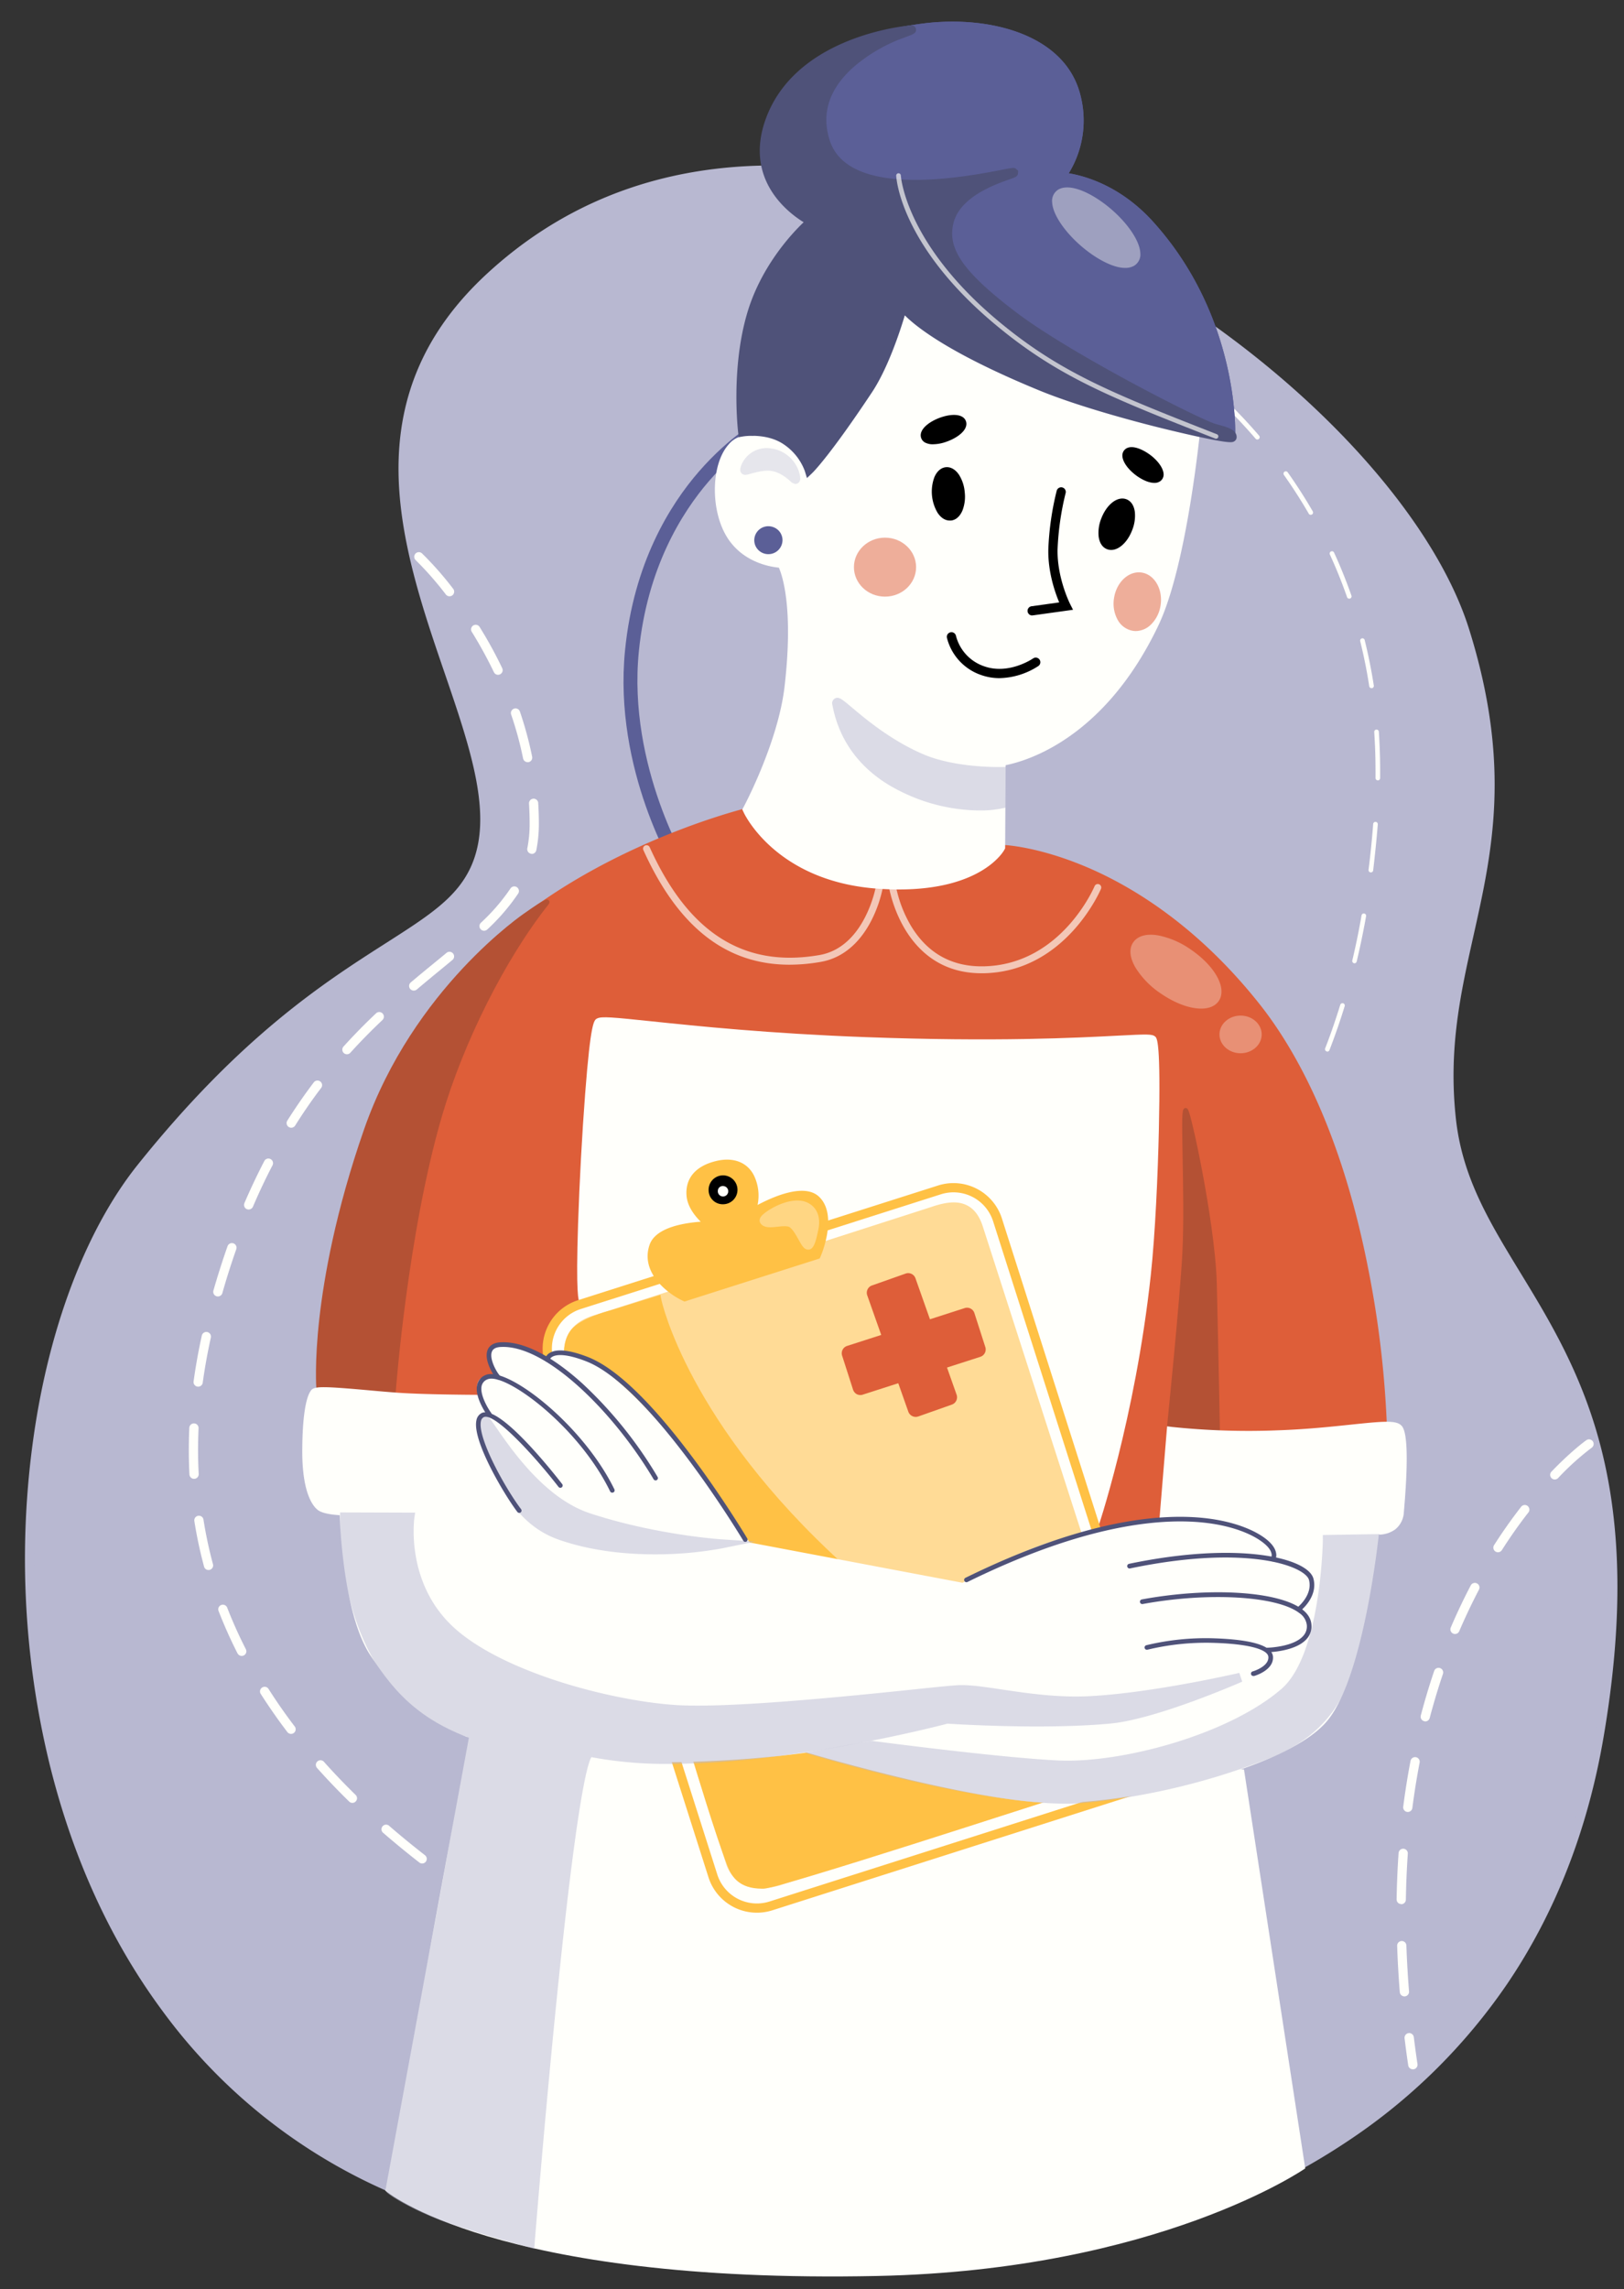 <svg xmlns="http://www.w3.org/2000/svg" viewBox="0 0 702.98 990.76"><rect x="0" y="0" width="702.98" height="990.76" fill="#333333" stroke="none"/><defs><clipPath id="clip-path-16"><path class="cls-OHH-1" d="M188.24 591.76h144v104h-144z"/></clipPath><clipPath id="clip-path-37"><path class="cls-OHH-1" d="M509.24 420.76h55v54h-55z"/></clipPath><clipPath id="clip-path-2"><path class="cls-OHH-1" d="M-704.76-58.24h2000v2000h-2000z"/></clipPath><clipPath id="clip-path-4"><path class="cls-OHH-1" d="M309.24 497.76h65v62h-65z"/></clipPath><clipPath id="clip-path-7"><path class="cls-OHH-1" d="M341.24 279.76h114v93h-114z"/></clipPath><clipPath id="clip-path-10"><path class="cls-OHH-1" d="M126.24 635.76h431v355h-431z"/></clipPath><clipPath id="clip-path-13"><path class="cls-OHH-1" d="M336.24 645.76h279v157h-279z"/></clipPath><clipPath id="clip-path"><path class="cls-OHH-1" d="M-35.76-28.24h777v1036h-777z"/></clipPath><clipPath id="clip-path-19"><path class="cls-OHH-1" d="M378.24 65.76h159v134h-159z"/></clipPath><clipPath id="clip-path-22"><path class="cls-OHH-1" d="M351.24 213.76h64v63h-64z"/></clipPath><clipPath id="clip-path-25"><path class="cls-OHH-1" d="M463.24 228.76h59v63h-59z"/></clipPath><clipPath id="clip-path-28"><path class="cls-OHH-1" d="M301.24 173.76h64v54h-64z"/></clipPath><clipPath id="clip-path-31"><path class="cls-OHH-1" d="M436.24 60.76h76v75h-76z"/></clipPath><clipPath id="clip-path-34"><path class="cls-OHH-1" d="M468.24 383.76h81v73h-81z"/></clipPath><style>.cls-OHH-1{fill:none}.cls-OHH-15,.cls-OHH-30{isolation:isolate}.cls-OHH-4{clip-path:url(#clip-path-2)}.cls-OHH-5{fill:#b8b8d1}.cls-OHH-10,.cls-OHH-6{fill:#fffffb}.cls-OHH-20,.cls-OHH-7{fill:#5b5f97}.cls-OHH-8{fill:#de5e39}.cls-OHH-9{fill:#b45134}.cls-OHH-10{opacity:.65}.cls-OHH-11{fill:#ffc145}.cls-OHH-12{fill:#ffdb96}.cls-OHH-15{opacity:.5}.cls-OHH-20{opacity:0}.cls-OHH-21{fill:#4f5279}.cls-OHH-30{opacity:.31}</style></defs><g style="isolation:isolate"><g style="clip-path:url(#clip-path)"><g class="cls-OHH-4"><path class="cls-OHH-5" d="M166.83 945.75c92.28 41.39 171 36.33 264.23 30.06 84-5.64 232.16-55 261.09-224.23s-56-192.6-64-267.63S664.8 371.07 634 272.74c-35.76-114.07-282.63-280.88-421.58-153-94 86.47 20 197.06-6.65 256.1-15.16 33.65-68.18 34.09-144.68 129.72S-15 864.2 166.83 945.75zm152-774.7z"/><path class="cls-OHH-5" d="M21.13 762.11c9.92 41 26.43 77.4 49.06 108A240.1 240.1 0 0 0 166 947.58C226.75 974.82 281.76 982 338.26 982c30.19 0 60.8-2.06 92.94-4.22 25.31-1.7 90.8-10.09 152.16-51.11a252.08 252.08 0 0 0 69.26-68.37c20.7-30.63 34.67-66.43 41.5-106.41 8.45-49.41 8-90.82-1.43-126.61-8.22-31.28-22.2-54.19-34.53-74.41-13.58-22.25-25.3-41.46-28-67.16-3.2-30.16 2.1-53.86 7.71-78.94 8.11-36.27 16.49-73.76-2-132.65-11-34.94-41.82-75.55-84.69-111.42C506.09 123 453.1 94.69 402 81c-53.19-14.23-129.48-19.31-191 37.27-26.38 24.28-39 52.57-38.48 86.48.42 29.46 10.7 59.5 19.77 86 11.48 33.54 21.4 62.51 11.59 84.28-6.09 13.5-18.37 21.35-37 33.24-26.45 16.91-62.67 40.07-107.45 96.05C38.18 531 22.48 571 15.27 616.93a375.58 375.58 0 0 0 5.86 145.18zm-1.91-144.57c7.1-45.29 22.52-84.62 43.4-110.72 44.37-55.47 80.27-78.42 106.49-95.18 18.51-11.83 31.88-20.39 38.45-35 10.47-23.21-.18-54.3-11.44-87.21-18.55-54.19-39.57-115.6 17.63-168.24 24.63-22.68 63.72-45.66 120.88-45.66 19.87 0 41.92 2.78 66.31 9.3 50.58 13.54 103 41.57 147.68 78.94 42.3 35.39 72.71 75.32 83.44 109.54 18.14 57.87 9.88 94.84 1.88 130.58-5.43 24.3-11.05 49.43-7.78 80.24 2.82 26.6 15.33 47.11 28.58 68.82 25.39 41.61 54.16 88.77 35.44 198.27-6.74 39.41-20.49 74.68-40.88 104.84a247.73 247.73 0 0 1-68.16 67.28c-60.56 40.49-125.22 48.77-150.21 50.45-91.76 6.16-171 11.49-263.28-29.89a236 236 0 0 1-94.24-76.15C51.1 837.57 34.82 801.7 25 761.17a371.73 371.73 0 0 1-5.78-143.63z"/><path class="cls-OHH-6" d="M609.58 893.87a438.4 438.4 0 0 1-1.58-11.72 2 2 0 1 1 4-.49c.47 3.84 1 7.75 1.58 11.62a2 2 0 0 1-1.68 2.27 1.51 1.51 0 0 1-.3 0 2 2 0 0 1-2.02-1.68zm-3.65-31.7c-.54-6.73-.93-13.48-1.15-20.06a2 2 0 1 1 4-.14c.23 6.52.61 13.21 1.15 19.88a2 2 0 0 1-1.83 2.15h-.16a2 2 0 0 1-2.01-1.83zm.62-38.12a2 2 0 0 1-2-2c.11-6.75.4-13.51.85-20.08a2 2 0 1 1 4 .28c-.45 6.5-.73 13.18-.84 19.86a2 2 0 0 1-2 2zm2.59-39.88a2 2 0 0 1-1.73-2.23c.86-6.7 1.92-13.38 3.17-19.86a2 2 0 0 1 2.34-1.59 2 2 0 0 1 1.59 2.34c-1.23 6.4-2.29 13-3.14 19.61a2 2 0 0 1-2 1.75zm7.31-39.28a2 2 0 0 1-1.43-2.44c1.72-6.53 3.66-13 5.79-19.28a2 2 0 1 1 3.79 1.29c-2.1 6.17-4 12.57-5.71 19A2 2 0 0 1 617 745a1.79 1.79 0 0 1-.55-.11zm12.6-37.89a2 2 0 0 1-1.06-2.63c2.66-6.21 5.56-12.34 8.64-18.21a2 2 0 1 1 3.54 1.86c-3 5.77-5.89 11.8-8.5 17.92a2 2 0 0 1-2.62 1.06zm18.3-35.52a2 2 0 0 1-.61-2.77c3.66-5.73 7.58-11.28 11.63-16.49a2 2 0 1 1 3.15 2.45c-4 5.11-7.81 10.56-11.41 16.2a2 2 0 0 1-2.76.61zm24.28-31.74a2 2 0 0 1-.06-2.83c8.85-9.19 14.91-13.49 15.17-13.66a2 2 0 0 1 2.3 3.27 114.93 114.93 0 0 0-14.59 13.16 2 2 0 0 1-2.82.06zM213.58 828.78c-5.45-3.54-10.81-7.17-15.93-10.78a2 2 0 1 1 2.31-3.26c5.07 3.58 10.39 7.17 15.8 10.68a2 2 0 0 1-1.09 3.68 2.06 2.06 0 0 1-1.09-.32zm-32.08-22.73c-5.37-4.19-10.6-8.47-15.54-12.75a2 2 0 1 1 2.62-3c4.88 4.23 10.06 8.47 15.38 12.61a2 2 0 0 1 .35 2.81 2 2 0 0 1-1.58.77 2 2 0 0 1-1.23-.44zm-30.35-26.36a294.71 294.71 0 0 1-13.92-14.55 2 2 0 0 1 3-2.66c4.29 4.82 8.91 9.64 13.73 14.35a2 2 0 0 1 0 2.82 2 2 0 0 1-1.43.61 2 2 0 0 1-1.38-.57zm-26.75-30.07c-4.13-5.42-8-11-11.54-16.53a2 2 0 0 1 3.38-2.15 228.85 228.85 0 0 0 11.34 16.25 2 2 0 0 1-.38 2.8 2 2 0 0 1-1.21.41 2 2 0 0 1-1.59-.78zm-21.55-34a200.63 200.63 0 0 1-8.24-18.42 2 2 0 0 1 1.15-2.59 2 2 0 0 1 2.58 1.14 195.34 195.34 0 0 0 8.08 18 2 2 0 0 1-.88 2.69 2 2 0 0 1-.9.22 2 2 0 0 1-1.79-1.09zM88.33 678a189.82 189.82 0 0 1-4.21-19.77 2 2 0 0 1 3.95-.62 184.36 184.36 0 0 0 4.12 19.35 2 2 0 0 1-1.41 2.45 1.86 1.86 0 0 1-.52.07 2 2 0 0 1-1.93-1.48zM82 638.11c-.18-3.49-.27-7.05-.27-10.57 0-3.18.07-6.41.22-9.61a2 2 0 0 1 4 .19c-.14 3.14-.21 6.3-.21 9.42 0 3.45.09 6.94.27 10.37a2 2 0 0 1-1.9 2.1H84a2 2 0 0 1-2-1.9zm3.51-38a2 2 0 0 1-1.71-2.25c.89-6.51 2.09-13.19 3.56-19.84a2 2 0 0 1 3.91.86c-1.45 6.55-2.63 13.12-3.51 19.52a2 2 0 0 1-2 1.73 1.23 1.23 0 0 1-.23-.04zM93.75 561a2 2 0 0 1-1.37-2.47c1.88-6.55 3.93-13 6.1-19.14a2 2 0 1 1 3.77 1.33c-2.14 6.07-4.16 12.43-6 18.91a2 2 0 0 1-1.92 1.45 1.75 1.75 0 0 1-.58-.08zm13.06-37.71a2 2 0 0 1-1-2.63c2.68-6.25 5.58-12.36 8.6-18.18a2 2 0 0 1 3.55 1.85c-3 5.73-5.83 11.75-8.47 17.91a2 2 0 0 1-1.84 1.21 2 2 0 0 1-.84-.18zM125 487.75a2 2 0 0 1-.63-2.76c3.59-5.68 7.44-11.26 11.46-16.56a2 2 0 0 1 3.19 2.42c-4 5.21-7.74 10.69-11.26 16.28a2 2 0 0 1-2.76.62zm23.84-32a2 2 0 0 1-.14-2.83c4.41-4.87 9-9.57 14.09-14.38a2 2 0 1 1 2.75 2.91c-5 4.73-9.54 9.36-13.88 14.16a2 2 0 0 1-2.82.14zM177.57 428a2 2 0 0 1 .23-2.82c3.76-3.18 7.42-6.19 11-9.1 1.51-1.24 3-2.46 4.45-3.67a2 2 0 1 1 2.55 3.08l-4.46 3.68c-3.53 2.9-7.18 5.9-10.91 9.07a2.05 2.05 0 0 1-1.29.47 2 2 0 0 1-1.57-.71zm30.53-25.81a2 2 0 0 1 .06-2.83 85.46 85.46 0 0 0 12.73-14.73 2 2 0 1 1 3.33 2.2 89.48 89.48 0 0 1-13.29 15.43 2 2 0 0 1-2.83-.07zm21.72-32.72a2 2 0 0 1-1.56-2.36 53.76 53.76 0 0 0 1-10.63c0-2.88-.09-5.81-.27-8.7a2 2 0 0 1 1.87-2.12 2 2 0 0 1 2.12 1.87c.18 3 .28 6 .28 9a57.91 57.91 0 0 1-1.11 11.42 2 2 0 0 1-2 1.61 2.85 2.85 0 0 1-.33-.1zm-3.39-41.23a152.32 152.32 0 0 0-5.17-19 2 2 0 0 1 1.25-2.54 2 2 0 0 1 2.54 1.25 158.11 158.11 0 0 1 5.3 19.54 2 2 0 0 1-1.56 2.36 2.85 2.85 0 0 1-.4 0 2 2 0 0 1-1.96-1.62zm-12.64-37.34a185 185 0 0 0-9.51-17.35 2 2 0 1 1 3.39-2.11 182.84 182.84 0 0 1 9.72 17.73 2 2 0 0 1-.94 2.67 2 2 0 0 1-.86.2 2 2 0 0 1-1.8-1.14zM193 257.29a143.53 143.53 0 0 0-13-14.82 2 2 0 1 1 2.74-2.91 143.14 143.14 0 0 1 13.44 15.28 2 2 0 0 1-.35 2.8 2 2 0 0 1-1.23.42 2 2 0 0 1-1.6-.77zM531.15 521.61a1 1 0 0 1 .05-1.41 133.71 133.71 0 0 0 13.42-14.61 1 1 0 1 1 1.56 1.25 133.78 133.78 0 0 1-13.62 14.82 1 1 0 0 1-1.41 0zm25.2-30.91a1 1 0 0 1-.33-1.38c3.39-5.46 6.62-11.32 9.61-17.41a1 1 0 0 1 1.8.88c-3 6.15-6.29 12.07-9.71 17.59a1 1 0 0 1-.85.47 1 1 0 0 1-.52-.15zm17.84-35.7a1 1 0 0 1-.57-1.29c2.35-6 4.54-12.36 6.53-18.82a1 1 0 1 1 1.91.59c-2 6.51-4.21 12.88-6.58 19a1 1 0 0 1-.93.64.92.92 0 0 1-.36-.12zm11.92-38.13a1 1 0 0 1-.74-1.2c1.5-6.3 2.86-12.87 4-19.51a1 1 0 0 1 1.16-.81 1 1 0 0 1 .81 1.16c-1.19 6.68-2.56 13.28-4.07 19.62a1 1 0 0 1-1 .77.91.91 0 0 1-.16-.05zm7.16-39.31a1 1 0 0 1-.87-1.11c.82-6.45 1.5-13.12 2-19.84a1 1 0 1 1 2 .16c-.54 6.75-1.23 13.45-2 19.93a1 1 0 0 1-1 .87zm3.15-39.84a1 1 0 0 1-1-1v-3.26c0-5.58-.18-11.18-.56-16.64a1 1 0 0 1 .93-1.07 1 1 0 0 1 1.07.93c.37 5.51.56 11.16.56 16.78v3.28a1 1 0 0 1-1 1zM592.7 297c-1-6.58-2.33-13.14-3.91-19.5a1 1 0 0 1 .73-1.22 1 1 0 0 1 1.21.73c1.59 6.43 2.92 13.05 3.95 19.68a1 1 0 0 1-.83 1.14h-.16a1 1 0 0 1-.99-.83zm-9.6-38.57a210.29 210.29 0 0 0-7.44-18.45 1 1 0 0 1 .49-1.32 1 1 0 0 1 1.33.49c2.78 6.05 5.31 12.32 7.51 18.62a1 1 0 0 1-.61 1.28 1 1 0 0 1-.33.05 1 1 0 0 1-.95-.65zm-16.58-36.12a217.26 217.26 0 0 0-10.75-16.75 1 1 0 0 1 .23-1.39 1 1 0 0 1 1.4.23c3.87 5.46 7.52 11.15 10.85 16.91a1 1 0 0 1-.86 1.5 1 1 0 0 1-.87-.48zm-23-32.44c-4.32-5-8.9-9.92-13.64-14.53a1 1 0 1 1 1.4-1.43c4.77 4.64 9.4 9.57 13.75 14.65a1 1 0 0 1-.1 1.41 1 1 0 0 1-.65.24 1 1 0 0 1-.76-.32zM515 162.16a141.18 141.18 0 0 0-16.24-11.5 1 1 0 0 1-.37-1.36 1 1 0 0 1 1.36-.38 142.63 142.63 0 0 1 16.5 11.68 1 1 0 1 1-1.25 1.56z"/><path class="cls-OHH-7" d="m293.23 378.71 5.09-3.17c-.27-.43-26.73-43.67-21.79-93.52 3.58-36.08 18.46-60 30.31-73.75 12.88-14.92 25.08-21.38 25.2-21.45l-2.76-5.32c-.53.27-13.17 6.93-26.78 22.62-12.51 14.41-28.2 39.52-31.94 77.31-5.15 51.93 21.53 95.45 22.67 97.28z"/><path class="cls-OHH-8" d="M598.25 615.05s-2.44-113.66-54.49-179.32c-52.25-65.92-109.33-68.08-109.33-68.08s-27.72 19.74-54.19 15.54-55.93-31.76-55.93-31.76-79 18.64-124.27 72.18c-62.24 73.57-60.87 173.15-60.87 173.15s33.57 9.89 47.44 8.21 76-4.2 76-4.2-2-106-.7-123.18S390 470.91 390 470.91l93.18 4.82s12.59 86.39 7.13 102.78-21.85 84.42-21.85 84.42l30.67-.84 7.56-41.16z"/><path class="cls-OHH-8" d="M466.51 662.47c.67-2.79 16.46-68.32 21.89-84.6 4.84-14.53-5.3-88.3-7-100.23l-91.59-4.74c-30.7-2.55-113-6.94-124.91 3.25-.94.81-1 1.39-1 1.58-1.24 16.94.69 121.94.71 123v2l-2 .08c-.62 0-62.24 2.53-75.86 4.18-14.1 1.72-46.86-7.86-48.25-8.27l-1.41-.42v-1.47c0-.25-.26-25.52 7.14-59.44 12.38-56.76 36.31-93.88 54.2-115 45.2-53.43 124.54-72.65 125.34-72.84l1-.25.78.74c.29.27 29.35 27.19 54.89 31.24 25.33 4 52.44-15 52.71-15.19l.56-.4h.68c.59 0 14.87.65 35.77 9.47 19.19 8.11 47.79 25 75.05 59.37 15 18.9 35.32 54.21 47.16 115.14a434.79 434.79 0 0 1 7.88 65.33v1.91l-91.93 5.91-7.57 41.22-34.89 1zM505 619l91.19-5.85c-.64-15.16-6.63-116.47-54-176.21-26.66-33.63-54.56-50.14-73.27-58.07-17.84-7.57-30.95-9-33.93-9.21-4.31 2.93-29.94 19.46-55.07 15.47-24.62-3.91-51.15-27-56.18-31.53-9.35 2.41-80.61 22.12-122.19 71.28-31.85 37.65-46.58 82.33-53.32 113.18a299.08 299.08 0 0 0-7.07 57.16c6.53 1.84 33.48 9.15 45.2 7.73 12.56-1.52 63.39-3.68 74.23-4.13-.27-15-1.84-105.38-.67-121.41a6.29 6.29 0 0 1 2.39-4.33c15.63-13.36 123.26-4.58 127.78-4.2l94.81 4.91.24 1.62c.51 3.55 12.59 87.06 7 103.7-4.72 14.35-18.14 69.25-21.14 81.75l26.43-.72z"/><path class="cls-OHH-9" d="M170.36 601.68s4.92-67.33 19.95-118.81c10.54-36.14 29.67-71 46.28-91.9 2.19-2.76-8.73 5-8.73 5s-47.8 31.76-69.23 93C134.53 557.86 138 600.74 138 600.74z"/><path class="cls-OHH-9" d="m137 601.71-.07-.89c0-.11-.84-11 1.31-30.24 2-17.69 6.94-46.27 19.42-82 21.3-60.89 69.15-93.22 69.6-93.52 9.23-6.52 9.66-6.08 10.3-5.39.46.48.39 1.11-.21 1.87-18.59 23.46-36.69 59.46-46.08 91.61-14.82 50.78-19.86 117.93-19.91 118.6l-.07 1zm91.39-205c-.47.31-47.76 32.27-68.84 92.53-21.86 62.5-21 104-20.68 110.48l30.55.88c.67-8.41 6-70.38 19.91-118.06 9.07-31.09 26.21-65.67 44.15-89.28-1.48 1.05-3.38 2.31-5.07 3.5zM506.16 617.54s5.61-55 6.65-75.19c1.24-24.16-1-62 .44-61.78 1.17.14 11.84 49.24 12.47 75.24.77 31.87 1.35 64 1.35 64z"/><path class="cls-OHH-9" d="m505.07 618.43.1-1c.05-.55 5.61-55.19 6.64-75.14.64-12.48.35-28.46.11-41.29-.33-17.83-.26-20.4.58-21.16l.42-.33.45.06c.79.09 1.15.14 3.2 8.92 1.3 5.53 2.75 12.57 4.1 19.81 2.1 11.3 5.69 32.5 6.05 47.48.76 31.5 1.34 63.68 1.35 64v1.13zM513.92 501c.24 12.87.53 28.88-.11 41.43-1 18.51-5.79 66.73-6.55 74.25l18.79 2c-.11-6-.65-34.69-1.33-62.85-.51-21.13-7.83-58.17-11-70.56-.02 3.79.09 9.64.2 15.73z"/><path class="cls-OHH-10" d="M424.85 421.21h1c35.59-.71 50.59-36.18 50.74-36.54a1.5 1.5 0 0 0-2.78-1.14c-.14.34-14.42 34-48 34.68-13.68.26-24.24-5.58-31.4-17.38a54.47 54.47 0 0 1-6.78-18.22 1.5 1.5 0 0 0-1.69-1.28 1.52 1.52 0 0 0-1.28 1.7c0 .37 5.69 38.18 40.19 38.18zM341.75 417.51a79.25 79.25 0 0 0 13.52-1.22c9.1-1.58 16.65-7.73 21.84-17.76a55.41 55.41 0 0 0 5.09-14.66 1.5 1.5 0 0 0-3-.49c-.05.26-4.7 26.51-24.49 29.95C322 419 298 403.77 281.25 366.71a1.5 1.5 0 1 0-2.73 1.24c15.01 33.23 35.79 49.56 63.23 49.56z"/><path class="cls-OHH-6" d="M473 661.88s16.37-47.58 23.16-110c3.64-33.52 4.82-99.77 2.6-101.71s-38.48 3.89-124 .74c-70.53-2.6-111.66-10.14-115.38-8.29-2.48 1.24-6 51.87-7.14 87.09-.57 17.54-.56 31.25.44 33.15 3 5.71 207.89 103.44 207.89 103.44z"/><path class="cls-OHH-6" d="M459.72 668.05c-.52-.24-51.82-24.72-102.83-49.59-103.77-50.57-105.25-53.37-106-54.72-.46-.87-1.68-3.17-.66-34.14.58-17.74 1.76-39.35 3.07-56.38 2.4-31.06 3.81-31.76 5.17-32.44 1.95-1 6.88-.51 23.69 1.24 19 2 50.9 5.3 92.66 6.84 56.47 2.08 90.83.3 109.29-.66 12.52-.65 14.63-.72 15.93.41.8.7 2.45 2.14 1.59 40.57-.42 18.63-1.56 44.93-3.51 62.86-6.74 62-23.09 110-23.26 110.49l-.31.92-14.12 5zm34.45-116.44c3.41-31.4 4.57-91.69 3.06-99.84-1.86-.14-6.81.11-12.88.43-18.52 1-53 2.75-109.65.66-41.89-1.54-73.83-4.87-92.92-6.86-10.41-1.08-18.8-2-21.08-1.71-2 5.87-5.24 48.5-6.45 85.44-.68 21-.33 30.32.17 32 6.49 6 126.29 64.17 206.27 102.33l10.73-3.76c2.27-6.87 16.58-51.83 22.75-108.69zM538.49 765.81 565 938.45s-63.44 44-185.19 46.55c-165.84 3.45-213-36.9-213-36.9l36.44-197.56"/><path class="cls-OHH-6" d="m406.67 515-155.85 49.6a20 20 0 0 0-13 25.13l70.75 222.13a20 20 0 0 0 25.13 13l155.85-49.63a20 20 0 0 0 13-25.13L431.8 528a20 20 0 0 0-25.13-13z"/><path class="cls-OHH-11" d="m306.68 812.46-70.75-222.12a22 22 0 0 1 14.29-27.64l155.85-49.64a22 22 0 0 1 27.63 14.29l70.75 222.12a22 22 0 0 1-14.29 27.64l-155.85 49.64a22 22 0 0 1-27.63-14.29zm100.6-295.59-155.85 49.64a18 18 0 0 0-11.69 22.61l70.75 222.13a18 18 0 0 0 22.61 11.69L489 773.3a18 18 0 0 0 11.69-22.61l-70.8-222.13a18 18 0 0 0-22.61-11.69z"/><path class="cls-OHH-12" d="m403.73 524.27-144.65 46.5c-12.35 3.15-14.85 11.43-11.6 21.53l68.58 213.21c3.25 10.11 12.78 11.37 22.5 8L483.47 768c9.72-3.36 11.14-15.9 7.9-26l-67.83-210.55c-3.25-10.11-10.09-10.54-19.81-7.18z"/><path class="cls-OHH-12" d="M321.75 815.48a15.09 15.09 0 0 1-7.6-9.35l-68.57-213.22c-2-6.21-1.85-11.46.44-15.61s6.44-6.89 12.5-8.46l144.58-46.47c6.92-2.39 11.69-2.61 15.44-.73 3.16 1.57 5.42 4.58 6.9 9.19l67.83 210.56c3.64 11.33 1.67 24.76-9.2 28.52l-144.85 45.5a29.81 29.81 0 0 1-9.66 1.78 17.31 17.31 0 0 1-7.81-1.71zm82.64-289.32-144.7 46.51h-.12c-5 1.28-8.36 3.47-10 6.53s-1.78 7.34-.13 12.46L318 804.9a11.26 11.26 0 0 0 5.58 7c3.58 1.78 8.68 1.68 14.42-.3l144.86-45.5c8.39-2.9 9.69-14 6.64-23.5l-67.87-210.54c-1.13-3.54-2.73-5.77-4.87-6.85a8.77 8.77 0 0 0-3.93-.82 26.83 26.83 0 0 0-8.44 1.77z"/><path class="cls-OHH-11" d="M353.36 543s7.18-16.63-.2-23.64-28.72 6.43-28.72 6.43 4.11-7.9.21-16c-2.58-5.37-8.21-6.85-14.21-5.37s-11.9 4.94-11.27 12.95c.58 7.32 9.48 13.26 9.48 13.26s-22.43-.42-25.57 8.76c-4.59 13.36 13.33 21.74 13.33 21.74z"/><path class="cls-OHH-11" d="M295.56 562.94c-6.76-3.16-18.46-12.29-14.38-24.2 2.58-7.51 14.82-9.47 22.15-10-2.71-2.67-5.79-6.67-6.15-11.26-.6-7.53 3.94-12.88 12.78-15 7.51-1.84 13.67.57 16.5 6.45a20 20 0 0 1 1.47 12.56c7.12-3.78 20.36-9.5 26.61-3.57 8.3 7.88 1 25.16.65 25.89l-.36.83-58.56 18.65zm56.22-42.13c-5.1-4.84-21.08 3.4-26.27 6.67l-6.16 3.88 3.32-6.49c0-.07 3.58-7.15.18-14.22-2.8-5.83-9.28-4.94-11.93-4.29-7 1.72-10.19 5.27-9.75 10.85.49 6.25 8.51 11.71 8.59 11.76l5.66 3.79-6.81-.13c-5.45-.08-21.46 1-23.64 7.4-3.48 10.13 8.59 17.33 11.62 19l55.27-17.6c1.9-4.9 4.83-15.96-.08-20.62z"/><path class="cls-OHH-6" d="M317.22 515.24a4.25 4.25 0 1 0-4.24 3.94 4.1 4.1 0 0 0 4.24-3.94z"/><path d="M306.74 515.24a6.25 6.25 0 1 1 6.24 5.94 6.1 6.1 0 0 1-6.24-5.94zm4 0a2.26 2.26 0 1 0 2.26-1.94 2.11 2.11 0 0 0-2.26 1.94z"/><path class="cls-OHH-8" d="m392.66 553.07-14.55 5.14a1.35 1.35 0 0 0-.82 1.72l17.8 50.41a1.35 1.35 0 0 0 1.72.82l14.55-5.16a1.35 1.35 0 0 0 .82-1.72l-17.8-50.4a1.35 1.35 0 0 0-1.72-.81z"/><path class="cls-OHH-8" d="m393.2 611-17.8-50.4a3.3 3.3 0 0 1 .14-2.56 3.27 3.27 0 0 1 1.9-1.71l14.56-5.14a3.33 3.33 0 0 1 4.27 2l17.81 50.4a3.36 3.36 0 0 1-2 4.28l-14.55 5.14a3.32 3.32 0 0 1-1.11.19 3.37 3.37 0 0 1-3.22-2.2zm-.49-55.82-13.32 4.7 17.37 49.18 13.32-4.71z"/><path class="cls-OHH-8" d="m366.43 586.13 4.73 14.69a1.35 1.35 0 0 0 1.7.87l50.88-16.37a1.35 1.35 0 0 0 .87-1.7l-4.72-14.69a1.35 1.35 0 0 0-1.7-.87l-50.89 16.37a1.35 1.35 0 0 0-.87 1.7z"/><path class="cls-OHH-8" d="M370.91 603.39a3.39 3.39 0 0 1-1.66-2l-4.72-14.68a3.35 3.35 0 0 1 2.16-4.22l50.89-16.37a3.33 3.33 0 0 1 4.21 2.16l4.73 14.72a3.36 3.36 0 0 1-2.17 4.21l-50.88 16.37a3.37 3.37 0 0 1-1 .17 3.42 3.42 0 0 1-1.56-.36zm47.27-33.23-49.65 16 4.33 13.45 49.65-16z"/></g><g class="cls-OHH-4"><g style="opacity:.34;isolation:isolate"><g class="cls-OHH-4" style="clip-path:url(#clip-path-4)"><path class="cls-OHH-6" d="M352.24 531.86s1.81-6.29-2.87-9.2c-6.56-4.07-19.34 4.49-18.51 5.65 1.66 2.3 9.1-1.1 12.23 1.25s5.38 9.06 6.75 9.26c1 .18 2.4-6.96 2.4-6.96z"/><path class="cls-OHH-6" d="M349.55 540.8c-1.6-.23-2.45-1.76-3.86-4.28-1.08-1.93-2.42-4.32-3.8-5.35-1-.73-3.43-.46-5.4-.25-2.83.31-5.76.63-7.25-1.44-.35-.48-1-1.76.59-3.44 2.46-2.63 13.68-9.37 20.59-5.08 5.61 3.49 4 10.41 3.77 11.36-1.08 5.47-2.11 8.51-4.28 8.51zm-10.28-15.92a25.14 25.14 0 0 0-4.27 2.18l1.05-.11c2.82-.31 6-.66 8.24 1 2.06 1.54 3.63 4.35 4.89 6.61l.26.46c.29-1 .59-2.32.84-3.55v-.16c.06-.2 1.32-4.9-2-7a6.1 6.1 0 0 0-3.21-.79 16.76 16.76 0 0 0-5.8 1.36z"/></g></g><path class="cls-OHH-11" d="M284.3 562.92s10.85 53.34 79.48 115.63 99.89 95.39 99.89 95.39-126.25 41.14-133.08 41.38c-8.77.31-11.91-3.62-13.76-8.3-5.35-13.52-14.47-44.24-14.47-44.24l-56.17-174.64s-1-7.25 2.8-11.61 15.46-7.44 15.46-7.44z"/><path class="cls-OHH-11" d="M315 807.76c-5.32-13.45-14.44-44.11-14.51-44.37l-56.2-174.64-.08-.34c0-.33-1.06-8.2 3.27-13.19 4.08-4.69 15.21-7.73 16.38-8l22-6.83.44 2.17c.11.53 11.5 53.41 78.86 114.55 67.9 61.63 99.69 95.16 100 95.49l2.17 2.3-3 1c-13 4.22-126.72 41.24-133.63 41.48h-1c-9.7-.04-12.95-5.13-14.7-9.62zM362.43 680c-60.66-55-76.65-103.9-79.55-114.54L265 571c-3.08.82-11.69 3.63-14.46 6.82s-2.44 8.88-2.34 9.88l56.12 174.49c.09.3 9.16 30.79 14.41 44.08 1.75 4.41 4.43 7.29 11.83 7 4.79-.19 78.91-23.83 129.49-40.3-8.28-8.46-39.84-40.49-97.62-92.97z"/><path class="cls-OHH-6" d="M328.51 192.73c1.83 1-.73-13.69.15-14.5 7.6-7 21.28-37.59 21.28-37.59s19.66 3.89 34.56-7.75 39.72 6.72 39.72 6.72S414 136.82 452.16 161s64.64 22.2 64.64 22.2-5.69 60.14-18.06 86.09c-26.37 55.35-66.41 59.25-66.41 59.25l-.23 37.82s-9.94 18.24-52.06 15.22-55.37-31.19-55.37-31.19 15.07-28.08 17.94-53.08c4.85-42.19-3.57-54.56-3.57-54.56s-13.66 0-21.22-11c-10.72-15.64-4.54-47.24 10.69-39.02z"/><path class="cls-OHH-6" d="M315.34 233.45c6.69 9.76 17.46 11.8 21.81 12.22 1.71 3.94 6.29 18.16 2.48 51.33-2.77 24.14-17.45 51.73-17.6 52l-.72 1.33.65 1.37c.57 1.21 14.49 29.79 57.87 32.9 3.28.24 6.38.35 9.3.35 35.83 0 45.19-16.38 45.6-17.13l.36-.66.22-36c9.7-1.92 43-11.91 66.14-60.52 12.45-26.13 18.1-84.62 18.34-87.1l.33-3.54-3.54.27c-.07 0-6.54.43-17.46-2-10.12-2.33-26.12-7.59-45.36-19.77-24.62-15.62-27.69-19.16-28.05-19.71a2.61 2.61 0 0 1-2.28 3.72l.79-2.9 1.78-2.41c-1.09-.8-26.84-19.57-43.35-6.67-13.59 10.62-31.95 7.2-32.13 7.17l-2.34-.46-1 2.18c-3.74 8.35-14.71 31.22-20.56 36.6-1.47 1.34-1.32 3.06-.83 8.74.1 1.11.22 2.58.3 3.89a10.83 10.83 0 0 0-10.67 3.68c-7.93 8.84-7.98 29.59-.08 41.12zm4.56-37.11c2-2.22 4.29-2.53 7.18-1a3.28 3.28 0 0 0 3.37-.12c2.17-1.43 1.92-4.23 1.34-11-.12-1.45-.3-3.49-.32-4.58 6.91-7.23 17-28.58 20.27-35.73 5.95.69 21.77 1.35 34.61-8.68 10.41-8.14 27.34 1.13 33.63 5.12.32 2.06 2.64 4 5.88 6.52 4.84 3.74 13.15 9.35 24.69 16.67 20.09 12.74 37 18.22 47.6 20.57a86.28 86.28 0 0 0 15.32 2.1C512.08 199.1 506.39 246.3 496 268c-25.24 53-63.62 57.52-64 57.56l-2.68.27v2.69l-.23 36.92c-2.07 2.79-13.63 15.67-48.85 13.15-34.86-2.5-49.07-22.93-52.18-28.23 3.15-6.15 15-30.38 17.52-52.71 4.92-42.8-3.7-56-4.07-56.58l-.9-1.32H339c-.11 0-12.21-.18-18.75-9.72-6.8-9.96-5.98-27.43-.35-33.69zM605.07 618.24c-3.29-2.81-24 1.82-51.37 2.79-27.7.97-46.7-1.47-46.7-1.47l-3.26 39.61s-21.17 4.33-40.22 8-46.5 20-46.5 20l-93.72-17.75s-16.9-24.43-27-37.4-34.45-41.9-50.17-44.23l-10.91 1.6s-7.81-4.68-10.48-5.09a63 63 0 0 0-9 0c-4.95 3.78 1.88 7.05.72 12.08-.5 2.21-6.32.61-7.39 2.1-1.68 2.36 1.34 7.2 1.34 7.2s-23.1 0-36.47-.81-36.11-3.7-37.6-2-3.37 8.43-3.45 24.62 3.61 22.91 6.16 24.54 10 1.73 10 1.73 1 43.65 13.18 61.7c13.12 19.42 28 38.09 82.67 43.36s104.55-2.43 104.55-2.43 75 22.29 109 21.88 97.17-14.68 114.34-34.46c16-18.44 22.39-81.74 22.39-81.74s9.83 1.48 10.64-7.84 2.53-33.17-.75-35.99z"/><path class="cls-OHH-6" d="M349.22 758.47c-5.14.75-53 7.35-104.61 2.38-58-5.59-72.5-27-84.13-44.23-11.06-16.38-13.12-52.16-13.46-60.88-2.6-.15-6.91-.59-9.1-2-1.68-1.08-7.19-6.16-7.08-26.23.07-13.84 1.47-23 3.93-25.92 1.44-1.67 5.17-1.66 24.94.11 5 .45 10.15.91 14.3 1.16 10.22.62 26.37.77 33.17.8-.72-2-1.13-4.47.22-6.35 1-1.48 3-1.54 5-1.6a14.42 14.42 0 0 0 2.17-.18c.13-1.27-.5-2.48-1.23-3.87-1.2-2.29-3-5.76 1.17-9l.48-.37h.61a62.33 62.33 0 0 1 9.46 0c2.6.4 8.4 3.71 10.58 5l10.51-1.54h.29c16.65 2.47 41.53 32.28 51.45 45 9.11 11.66 23.82 32.78 26.63 36.82L416.67 685c4.39-2.56 28.74-16.45 46.5-19.85 15.95-3 33.59-6.63 38.72-7.67l3.31-40.2 2.08.27a318.29 318.29 0 0 0 46.35 1.45c11.89-.42 22.51-1.54 31-2.43 13.66-1.44 19.29-1.94 21.7.12 1.18 1 4.32 3.71 1.36 37.73a10.15 10.15 0 0 1-3.68 7.43 12.13 12.13 0 0 1-7.16 2.31c-1.22 10.88-7.82 63.86-22.67 81-17.81 20.51-81.51 34.74-115.83 35.15h-1c-33.28.01-101.47-19.87-108.13-21.84zm246.17-98.34s3.78.51 6.2-1.41a6.26 6.26 0 0 0 2.16-4.62c2.12-24.43 1-33.06 0-34.35-1.54-1-10.24-.06-18.66.82-8.59.91-19.29 2-31.32 2.46a337.32 337.32 0 0 1-44.92-1.25l-3.22 39.05-1.47.3c-.21 0-21.4 4.37-40.24 8-18.48 3.54-45.59 19.58-45.86 19.74l-.65.39-95.29-18-.46-.67c-.17-.24-17-24.54-27-37.31-7.47-9.56-32.93-40.78-48.61-43.44l-11.32 1.67-.61-.37c-3.1-1.86-8.18-4.59-9.75-4.83a52.75 52.75 0 0 0-8 0c-.92.84-.72 1.42.4 3.56 1 1.85 2.17 4.15 1.51 7s-3.78 2.83-5.88 2.9a12.77 12.77 0 0 0-1.93.14c-.26.91.53 3.19 1.51 4.76l1.9 3.06h-3.6c-.23 0-23.31 0-36.59-.82-4.21-.25-9.4-.71-14.42-1.16-8.16-.73-19.22-1.72-21.73-1.21-.64 1.11-2.69 6-2.78 23-.09 15.37 3.39 21.66 5.24 22.84 1.45.93 6.08 1.39 8.9 1.42h1.93l.05 1.94c0 .43 1.1 43.26 12.83 60.62 14.2 21 29.19 37.48 81.21 42.49 53.81 5.18 103.56-2.34 104.05-2.42l.45-.07.43.13c.74.22 73.74 21.81 107.51 21.81h.91c34-.4 96.35-14.76 112.85-33.77 15.4-17.75 21.85-80 21.91-80.63l.22-2.07zm-385-60.22z"/></g><g class="cls-OHH-4"><g class="cls-OHH-15"><g class="cls-OHH-4" style="clip-path:url(#clip-path-7)"><path class="cls-OHH-5" d="M434.26 333.94s-20.35.76-35.36-5.66c-22.71-9.71-37.54-27.86-36.64-23.62.73 3.38 3.63 23.63 27.86 35.73s43.68 7.43 43.68 7.43z"/><path class="cls-OHH-5" d="M389.23 342.18c-10.92-5.45-24.79-16.22-28.81-36.53l-.11-.57a2.36 2.36 0 0 1 1-2.73c1.67-1 2.92 0 7.56 3.93 5.93 5 17 14.25 30.82 20.16 14.41 6.16 34.3 5.51 34.5 5.5l2.14-.08-.58 17.55-1.48.35a47.36 47.36 0 0 1-10.39 1 77.71 77.71 0 0 1-34.65-8.58zm43-6.21c-5.66 0-21.54-.49-34.07-5.85-14.38-6.15-25.73-15.67-31.82-20.78l-1.12-.94c4.52 16.46 16.37 25.48 25.83 30.2 19.5 9.74 35.95 8.28 40.85 7.54z"/></g></g></g><g class="cls-OHH-4"><g class="cls-OHH-15"><g class="cls-OHH-4" style="clip-path:url(#clip-path-10)"><path class="cls-OHH-5" d="M537 725.93s-36.71 16.11-56.37 18c-29.84 2.83-70.59 0-70.59 0s-97.78 26.2-154.41 14.43c-9.12-1.9-26.19 212.3-26.19 212.3s-18.73-5-33.34-10-25.27-11.46-27.1-13.15 8.39-49.72 17.71-96.94c10.12-51.27 17.83-100.69 17.73-100.7-4.92-.18-14.92-5.46-23.4-12-33.9-26.18-31.88-81.32-31.88-81.32l28.22.08s-4.24 27.31 16 47.52 67.91 33.48 98.23 35.69 111.8-7.9 123.17-8.53 33.36 6 57.16 4.74c28.19-1.5 65.06-10.12 65.06-10.12z"/><path class="cls-OHH-5" d="M228.89 972.59c-.19-.05-19-5.12-33.46-10-14.74-5-25.69-11.64-27.78-13.57-1.9-1.74-1.19-7.48 11.24-69.46 1.91-9.52 3.9-19.45 5.86-29.33 9.15-46.38 16-89.25 17.42-98.61-6.28-1.34-15.64-7-22.36-12.14-34.31-26.5-32.73-80.68-32.65-83l.07-1.94 32.48.1-.35 2.3c0 .26-3.81 26.57 15.41 45.8 11.4 11.4 30.52 19.4 44.54 24.11 17.11 5.74 36.7 9.85 52.41 11 22.83 1.67 75.65-3.78 104-6.71 9.34-1 16.1-1.66 18.89-1.82 4.87-.27 11.49.72 19.15 1.87 10.77 1.6 24.18 3.6 38 2.87 27.71-1.46 64.34-10 64.71-10.06l1.26 3.78c-1.51.67-37.24 16.27-57 18.14-28.24 2.68-66.62.31-70.58.05-5.09 1.33-67.7 17.42-120.43 17.41a174.63 174.63 0 0 1-33.72-2.91c-1.84 3-6.53 20.11-15.34 107.92-5.13 51.21-9.18 101.92-9.22 102.43l-.2 2.39zM256 756.4c55.51 11.54 152.51-14.14 153.48-14.4l.33-.08h.33c.4 0 40.93 2.76 70.26 0 9.55-.91 23.38-5.32 34.88-9.52-12.83 2.35-29.17 4.89-43.27 5.64s-27.87-1.28-38.82-2.92c-7.45-1.11-13.88-2.07-18.34-1.82-2.7.15-9.41.84-18.7 1.8-28.5 2.94-81.55 8.41-104.73 6.72-28.31-2.06-77.9-14.68-99.49-36.27-17.49-17.49-17.35-39.76-16.78-46.93l-24-.08a141.18 141.18 0 0 0 3.22 28.51c6 27.55 18.51 42 27.9 49.23 8.35 6.45 17.92 11.44 22.25 11.59h.92l.57.72c.6.75.6.75-.9 10.13-.74 4.68-2 12.4-3.73 22.63-2.87 16.91-7.4 42.7-12.7 69.57-1.95 9.89-3.94 19.82-5.85 29.35-6 30.06-12.26 61.12-12 66.07 2.39 1.82 12.07 7.67 25.93 12.38 11.38 3.86 25.44 7.82 30.9 9.33.88-10.76 4.6-55.86 9.15-101.1 10.57-105.21 15.11-108.61 17.05-110.06a2.73 2.73 0 0 1 1.67-.58 2.38 2.38 0 0 1 .47.09zm-85.18 190.37z"/></g></g></g><g class="cls-OHH-4"><g class="cls-OHH-15"><g class="cls-OHH-4" style="clip-path:url(#clip-path-13)"><path class="cls-OHH-5" d="m594.84 666.06-20.25.32s-.51 50.62-18.67 66.18c-24.19 20.75-71.81 32.63-98 31.37s-80.64-8.49-80.64-8.49L357.07 759s77.38 22.78 112.44 19.3a292.43 292.43 0 0 0 75.24-17.58c15.47-5.68 31.34-14.54 39-38.24 6.95-21.23 11.09-56.42 11.09-56.42z"/><path class="cls-OHH-5" d="m356.5 760.94-8.16-2.41 28.86-5.11h.31c.55.07 54.65 7.23 80.48 8.47 27.14 1.31 73.5-11 96.63-30.88 17.26-14.8 18-64.19 18-64.69v-2l24.48-.39-.27 2.27c0 .35-4.24 35.63-11.13 56.82-8 24.74-24.86 33.86-40.25 39.51a295.6 295.6 0 0 1-75.74 17.69 80.23 80.23 0 0 1-8.3.37c-37.36.09-101.96-18.79-104.91-19.65zm220-92.59c-.3 9.67-2.54 51.34-19.33 65.73-23.84 20.44-71.53 33.2-99.42 31.85-25-1.2-76.05-7.88-80.51-8.46l-11.24 2c21 5.71 75.75 19.6 103.26 16.87a288.92 288.92 0 0 0 74.75-17.46c15.22-5.6 30.34-14 37.83-37 5.76-17.73 9.63-45.68 10.68-53.79z"/></g></g></g><g class="cls-OHH-4"><g class="cls-OHH-15"><g class="cls-OHH-4" style="clip-path:url(#clip-path-16)"><path class="cls-OHH-5" d="M210.4 622.08s-2-9.79.35-6.58c5.61 7.74 21.53 33.91 44 41.32a259.71 259.71 0 0 0 57.09 11.35s-37.42 7.51-69.46-3.76c-21.82-7.69-27.54-32.68-27.54-32.68z"/><path class="cls-OHH-5" d="M241.71 666.29c-21.78-7.66-28.13-31.25-28.78-33.9l-4.44-9.68-.05-.23c-1.57-7.78-.66-8.85.68-9.44.66-.29 2-.5 3.25 1.29.63.86 1.38 1.94 2.25 3.21 6.94 10.06 21.39 31 40.75 37.38 28.3 9.33 56.31 11.23 56.59 11.25l15.09 1-14.83 3a161.08 161.08 0 0 1-29 2.53c-12.52-.04-27.45-1.46-41.51-6.41zm12.41-7.57c-19.78-6.52-34.35-26.71-41.86-37.55l.06.29 4.33 9.44.13.38c.06.24 5.77 24 26.26 31.24 18.09 6.37 38.14 6.6 51.83 5.67a253.29 253.29 0 0 1-40.75-9.47z"/></g></g><path class="cls-OHH-21" d="M542.65 725.33a1.26 1.26 0 0 0 .27 0c.35-.1 8.49-2.5 8.12-8.3-.31-4.79-9-7.46-25.69-8a109.91 109.91 0 0 0-29.16 3 1 1 0 1 0 .53 1.93 108.26 108.26 0 0 1 28.57-2.96c14.65.42 23.53 2.7 23.75 6.08.27 4.19-6.6 6.23-6.67 6.25a1 1 0 0 0 .28 2z"/><path class="cls-OHH-21" d="M548.65 715.07c.49 0 12-.28 16.87-5.64a8.16 8.16 0 0 0 2.16-6.31c-.18-2.49-1.52-4.71-4-6.62-10.19-7.86-40-9.71-69.4-4.3a1 1 0 0 0 .36 2c28.41-5.23 58.2-3.51 67.82 3.92a7.29 7.29 0 0 1 3.22 5.18 6.11 6.11 0 0 1-1.65 4.81c-4.31 4.73-15.31 5-15.42 5a1 1 0 0 0 0 2z"/><path class="cls-OHH-21" d="M562.55 697.14a1 1 0 0 0 .63-.22c.3-.25 7.38-6.06 5.37-13.69-2.35-8.94-32.12-16.39-79.8-6.44a1 1 0 1 0 .41 2c27.8-5.8 46.4-5.22 57.1-3.71 12.89 1.81 19.59 5.78 20.36 8.7 1.67 6.37-4.63 11.57-4.7 11.62a1 1 0 0 0-.14 1.41 1 1 0 0 0 .77.33z"/><path class="cls-OHH-21" d="M418.34 684.76a1 1 0 0 0 .44-.1c33.1-16.25 62.41-25 87.12-26.11 23-1 35 5.13 39.1 7.82s5.13 4.7 5.39 6a2.48 2.48 0 0 1-.22 1.83 1 1 0 0 0 .25 1.39 1 1 0 0 0 1.37-.21 4.33 4.33 0 0 0 .58-3.28c-.44-2.48-2.55-5-6.27-7.41-4.26-2.78-16.72-9.16-40.29-8.13-25 1.08-54.56 9.93-87.91 26.3a1 1 0 0 0-.45 1.34 1 1 0 0 0 .89.56zM224.77 654.75a1 1 0 0 0 .6-.2 1 1 0 0 0 .19-1.4c-6.83-9-18.91-30.78-17.39-38a2.44 2.44 0 0 1 1.15-1.78c4.4-2.44 21.62 16.16 32.45 30.14a1 1 0 1 0 1.58-1.23c-4.53-5.84-27.52-34.79-35-30.66a4.38 4.38 0 0 0-2.13 3.12c-1.86 8.82 12.12 32.22 17.75 39.63a1 1 0 0 0 .8.38z"/><path class="cls-OHH-21" d="M265.05 646a1 1 0 0 0 .9-1.44c-13.79-28.29-46.45-53.22-55.57-49.54a6 6 0 0 0-3.75 4c-1.55 5.39 4.12 13.28 4.36 13.61a1 1 0 1 0 1.62-1.17c-1.49-2-5.12-8.19-4.06-11.89a4 4 0 0 1 2.58-2.66c7.49-3 39.12 20.06 53 48.57a1 1 0 0 0 .92.52z"/><path class="cls-OHH-21" d="M283.79 640.7a.93.93 0 0 0 .5-.14 1 1 0 0 0 .36-1.37A181.19 181.19 0 0 0 252 598.66c-9.37-8.46-23.08-18.4-35.35-17.73-3.59.2-5 1.89-5.57 3.27-1.77 4.37 2.53 11.13 3.85 12.55a1 1 0 0 0 1.41.06 1 1 0 0 0 .06-1.42c-1.55-1.68-4.69-7.42-3.46-10.44.5-1.24 1.75-1.9 3.82-2 19.6-1.08 49 28.27 66.18 57.28a1 1 0 0 0 .85.47z"/><path class="cls-OHH-21" d="M322.59 667.3a1.07 1.07 0 0 0 .52-.14 1 1 0 0 0 .34-1.37c-.1-.17-10.16-17-23.6-35-18.11-24.22-33.4-38.86-45.44-43.53-7.78-3-13.29-3.61-16.36-1.79a4.06 4.06 0 0 0-2.1 2.77 1 1 0 1 0 2 .26 2.31 2.31 0 0 1 1.22-1.36c1.44-.8 5.24-1.61 14.53 2 28 10.83 67.66 77 68.05 77.66a1 1 0 0 0 .84.5z"/><path class="cls-OHH-7" d="M532.67 188.09s-45.93-8.29-64.1-17.58-60.68-41.1-60.68-41.1-30.71 1.64-43.17 9.11-16.41 39.38-16.41 39.38-7.5-24.22-10.12-23.34-12.43 6.51-12.43 6.51-2.52-19.26 5.17-37 23.75-27.48 23.75-27.48-23-11.41-19.14-40c3.31-24.44 27.31-39.59 64.09-44.37 27.95-3.63 60.25 4.44 66.24 30a41.09 41.09 0 0 1-6.82 34.34s20.53.76 38.52 20.61c37.43 41.28 35.1 90.92 35.1 90.92z"/><path class="cls-OHH-7" d="M532.31 190.06c-1.88-.34-46.43-8.45-64.65-17.77-17.16-8.78-55-36.82-60.38-40.84-4.65.3-30.67 2.28-41.54 8.79-11.48 6.88-15.41 37.6-15.45 37.91l-1.15 9.23-2.75-8.89c-2.75-8.91-6.56-19.17-8.38-21.71-2.45 1.09-7.83 4.06-11.25 6l-2.59 1.49-.39-3c-.11-.81-2.51-20 5.31-38.06 6-13.94 16.9-23 21.91-26.62-6.26-4.29-20.62-16.86-17.45-40.3 3.34-24.64 26.72-41 65.82-46.09 28.54-3.71 62.13 4.57 68.44 31.51A43.52 43.52 0 0 1 462.62 75c6.81 1.11 22.32 5.29 36.43 20.87 37.5 41.4 35.64 91.84 35.62 92.34l-.11 2.28zM399.88 14.23c-37.14 4.82-59.29 20-62.36 42.65-3.62 26.74 17.17 37.46 18.05 37.9l3.25 1.62-3.1 1.88c-.15.1-15.62 9.65-23 26.58-5.61 13-5.6 26.92-5.26 32.93a96.82 96.82 0 0 1 10.06-5.13 2.57 2.57 0 0 1 2 .18c2.3 1.17 5.39 8.67 8.15 16.71 2.09-10.28 6.84-27.26 16-32.74 12.74-7.64 42.82-9.33 44.1-9.4h.72l.58.43c.42.32 42.58 31.82 60.39 40.93 15.37 7.86 51.65 15.13 61.2 17-.13-10.18-2.71-52-34.59-87.16-17.16-18.93-36.92-19.94-37.11-20l-4.08-.16 2.62-3.13a39.48 39.48 0 0 0 6.4-32.6c-4.87-20.76-28.19-29.27-51.5-29.27a96.51 96.51 0 0 0-12.52.78z"/><path class="cls-OHH-7" d="M532.67 188.09s-45.93-8.29-64.1-17.58-60.68-41.1-60.68-41.1-30.71 1.64-43.17 9.11-16.41 39.38-16.41 39.38-7.5-24.22-10.12-23.34-12.43 6.51-12.43 6.51-2.52-19.26 5.17-37 23.75-27.48 23.75-27.48-23-11.41-19.14-40c3.31-24.44 27.31-39.59 64.09-44.37 27.95-3.63 60.25 4.44 66.24 30a41.09 41.09 0 0 1-6.82 34.34s20.53.76 38.52 20.61c37.43 41.28 35.1 90.92 35.1 90.92z"/><path class="cls-OHH-7" d="M532.31 190.06c-1.88-.34-46.43-8.45-64.65-17.77-17.16-8.78-55-36.82-60.38-40.84-4.65.3-30.67 2.28-41.54 8.79-11.48 6.88-15.41 37.6-15.45 37.91l-1.15 9.23-2.75-8.89c-2.75-8.91-6.56-19.17-8.38-21.71-2.45 1.09-7.83 4.06-11.25 6l-2.59 1.49-.39-3c-.11-.81-2.51-20 5.31-38.06 6-13.94 16.9-23 21.91-26.62-6.26-4.29-20.62-16.86-17.45-40.3 3.34-24.64 26.72-41 65.82-46.09 28.54-3.71 62.13 4.57 68.44 31.51A43.52 43.52 0 0 1 462.62 75c6.81 1.11 22.32 5.29 36.43 20.87 37.5 41.4 35.64 91.84 35.62 92.34l-.11 2.28zM399.88 14.23c-37.14 4.82-59.29 20-62.36 42.65-3.62 26.74 17.17 37.46 18.05 37.9l3.25 1.62-3.1 1.88c-.15.1-15.62 9.65-23 26.58-5.61 13-5.6 26.92-5.26 32.93a96.82 96.82 0 0 1 10.06-5.13 2.57 2.57 0 0 1 2 .18c2.3 1.17 5.39 8.67 8.15 16.71 2.09-10.28 6.84-27.26 16-32.74 12.74-7.64 42.82-9.33 44.1-9.4h.72l.58.43c.42.32 42.58 31.82 60.39 40.93 15.37 7.86 51.65 15.13 61.2 17-.13-10.18-2.71-52-34.59-87.16-17.16-18.93-36.92-19.94-37.11-20l-4.08-.16 2.62-3.13a39.48 39.48 0 0 0 6.4-32.6c-4.87-20.76-28.19-29.27-51.5-29.27a96.51 96.51 0 0 0-12.52.78z"/><path class="cls-OHH-21" d="M524.49 185c3 1.12 8.77 1.89 8.81 4.18 0 1.83-54.11-10.3-82.46-21.94-52.43-21.52-60.07-34.85-60.07-34.85s-6.2 23.09-15 36.34c-18.44 27.75-25.51 34.51-25.51 34.51a25.65 25.65 0 0 0-10.44-12.91c-8.1-5.15-18.32-3.43-18.32-3.43s-3.1-26.32 3.5-49.9c7-25 26.19-41.21 26.19-41.21s-27.83-13.08-18.46-42C344.8 16.57 394.14 13 394.32 13c1.71-.51-6.21 2.43-6.21 2.43s-40.54 15.13-30.87 45.81c10.25 32.53 81.53 12.32 81.47 13.54 0 .78-23.8 5.81-27.83 20.93-3.46 13 5.72 24.25 27.81 41S513 180.59 524.49 185z"/><path class="cls-OHH-21" d="m319.52 187.11.25 2.09 2.07-.35c.09 0 9.59-1.52 16.92 3.13a24 24 0 0 1 9.6 11.81l.95 3.1 2.34-2.23c.3-.28 7.44-7.24 25.79-34.86 6.87-10.34 12.1-26.23 14.23-33.32 5.22 5.25 19.91 16.78 58.41 32.58 17.08 7 41.5 13.44 51.2 15.87 8.09 2 15.84 3.8 21.82 5 9.87 2 10.52 1.5 11.28 1a2.08 2.08 0 0 0 .92-1.77c0-3.18-4-4.26-7.44-5.22-1-.27-2-.53-2.66-.8-10.92-4.17-62.9-30.94-85.3-47.95-23-17.48-30.09-27.67-27.09-38.94S431.23 79.64 437 77.62c2.54-.89 3.59-1.25 3.67-2.74l.05-1-.75-.66c-.89-.78-1.2-.72-6.45.3-8.07 1.55-24.86 4.79-40.72 4.27-19-.63-30.3-6.41-33.69-17.18-3.74-11.86 0-22.7 11.12-32.23a70.47 70.47 0 0 1 18.54-11.11l3.24-1.21 2.24-.86c1-.41 2.78-1.09 2.17-2.92A2 2 0 0 0 394 11c-5.29.5-51.38 5.89-63.12 42.18-8 24.84 10.06 38.75 17 43-5.26 5-18.92 19.62-24.72 40.29-6.72 23.68-3.77 49.53-3.64 50.64zm7.42-49.53c6.77-24.11 25.37-40.07 25.55-40.22l2.38-2-2.82-1.36c-1.07-.51-26.11-12.71-17.41-39.59 7.13-22 28.12-31.88 43.3-36.21-11.8 6.89-29.61 21.4-22.61 43.61 7.59 24.08 44.88 21.29 67.3 17.73C416.68 83 410.86 88 409 95.18c-4 14.93 7.44 27.13 28.53 43.15 20.64 15.69 66.17 39.57 82.44 46.87-17.62-3.76-49-11.89-68.32-19.84-26.4-10.84-41.05-19.5-48.69-24.85-8.33-5.84-10.4-9.14-10.42-9.17l-2.43-4-1.22 4.49c-.06.23-6.22 22.94-14.73 35.75-12.7 19.11-20 28.23-23.22 32a28.29 28.29 0 0 0-10-11c-6.45-4.09-14-4.19-17.6-3.94-.58-6.46-1.8-27.84 3.6-47.06zm-8.12 36.47z"/></g><g class="cls-OHH-4"><g style="opacity:.66;isolation:isolate"><g class="cls-OHH-4" style="clip-path:url(#clip-path-19)"><path class="cls-OHH-6" d="M526.4 189.87a1 1 0 0 0 .36-1.93c-45.1-17.71-67.75-26.59-94.64-49-40.26-33.6-42.17-62.69-42.18-63a1 1 0 1 0-2 .1c.06 1.21 1.89 30.2 42.9 64.42C458 163.09 480.72 172 526 189.8a.94.94 0 0 0 .4.07z"/></g></g><path d="M488.2 228.76c1.93-4.93 1.35-9.77-1.3-10.8s-6.36 2.12-8.28 7-1.35 9.77 1.29 10.8 6.36-2.07 8.29-7z"/><path d="M479.18 237.67c-2-.78-3.28-2.75-3.62-5.56a16.72 16.72 0 0 1 1.19-7.83c2.41-6.15 7.08-9.67 10.88-8.19 2 .79 3.28 2.76 3.62 5.57a16.72 16.72 0 0 1-1.19 7.83c-2 5.2-5.7 8.52-9.07 8.52a4.93 4.93 0 0 1-1.81-.34zm1.3-11.93a12.88 12.88 0 0 0-1 5.89c.15 1.22.58 2.11 1.11 2.32 1.17.46 4-1.67 5.69-5.92a12.77 12.77 0 0 0 .95-5.9c-.15-1.21-.57-2.1-1.11-2.31a1 1 0 0 0-.35-.06c-1.26 0-3.77 2.11-5.29 5.98zM415.66 213.28c-.48-5.27-3.15-9.34-6-9.09s-4.74 4.74-4.27 10 3.15 9.34 6 9.09 4.74-4.73 4.27-10z"/><path d="M405.85 221.92a18 18 0 0 1-1.39-15.39c1.11-2.6 2.9-4.14 5-4.33s4.17 1 5.72 3.36a16.68 16.68 0 0 1 2.43 7.54 16.54 16.54 0 0 1-1 7.85c-1.11 2.6-2.89 4.14-5 4.33h-.45c-2.01.02-3.87-1.17-5.31-3.36zm7.81-8.46a12.7 12.7 0 0 0-1.78-5.7c-.68-1-1.44-1.64-2-1.58s-1.23.79-1.71 1.92a14 14 0 0 0 1.05 11.62c.67 1 1.44 1.64 2 1.58s1.23-.79 1.71-1.92a12.75 12.75 0 0 0 .74-5.92zM497.35 199c-3.54-2.94-7.58-4.31-9-3.08s.29 4.61 3.83 7.55 7.58 4.3 9 3.07-.28-4.54-3.83-7.54z"/><path d="M490.9 205.05c-3.15-2.6-5-5.53-5.06-7.82a3.52 3.52 0 0 1 1.2-2.78c2.65-2.3 7.87 0 11.59 3 3.14 2.6 5 5.53 5.06 7.82a3.55 3.55 0 0 1-1.2 2.78 4.13 4.13 0 0 1-2.8.94c-2.69.01-6.13-1.74-8.79-3.94zm5.18-4.47c-2.78-2.3-5.22-3.05-6.19-3.08a10.75 10.75 0 0 0 3.56 4.46c2.77 2.3 5.22 3 6.18 3.08a10.6 10.6 0 0 0-3.55-4.46zm-6.5-3.04zM407.86 182.57c-4.34 1.52-7.61 4.26-7.29 6.12s4.09 2.14 8.44.63 7.61-4.26 7.29-6.12-4.09-2.15-8.44-.63z"/><path d="M400.36 191.49a3.56 3.56 0 0 1-1.76-2.49c-.59-3.46 4-6.75 8.6-8.34 3.86-1.34 7.34-1.45 9.31-.28a3.54 3.54 0 0 1 1.76 2.46c.59 3.46-4 6.75-8.6 8.34a17.65 17.65 0 0 1-5.73 1.09 7.06 7.06 0 0 1-3.58-.78zm8.16-7c-3.4 1.19-5.31 2.88-5.83 3.7a10.77 10.77 0 0 0 5.66-.73c3.4-1.19 5.31-2.89 5.83-3.71a10.82 10.82 0 0 0-5.66.71zM446.94 266.31a1.37 1.37 0 0 0 .28 0l17.26-2.41-1.27-2.5c-.06-.12-5.71-11.34-5.42-23.73a121.28 121.28 0 0 1 3.47-24.2 2 2 0 1 0-3.87-1 123.94 123.94 0 0 0-3.6 25.11c-.24 9.92 2.93 18.91 4.71 23.13l-11.84 1.65a2 2 0 0 0 .28 4zM432.69 293.49a32 32 0 0 0 16.79-5.25 2 2 0 0 0-2.29-3.28c-.11.08-10.34 7.08-20.9 3.49a18.85 18.85 0 0 1-12.47-13.23 2 2 0 0 0-3.93.78A22.9 22.9 0 0 0 425 292.24a23.62 23.62 0 0 0 7.69 1.25z"/></g><g class="cls-OHH-4"><g class="cls-OHH-15"><g class="cls-OHH-4" style="clip-path:url(#clip-path-22)"><path class="cls-OHH-8" d="M394.55 245.45c0-5.94-5.13-10.76-11.46-10.76s-11.45 4.82-11.45 10.76 5.13 10.76 11.45 10.76 11.46-4.82 11.46-10.76z"/><path class="cls-OHH-8" d="M369.64 245.45c0-7 6-12.76 13.45-12.76s13.46 5.73 13.46 12.76-6 12.76-13.46 12.76-13.45-5.73-13.45-12.76zm4 0c0 4.83 4.24 8.76 9.45 8.76s9.46-3.93 9.46-8.76-4.24-8.76-9.46-8.76-9.45 3.93-9.45 8.76z"/></g></g></g><g class="cls-OHH-4"><g class="cls-OHH-15"><g class="cls-OHH-4" style="clip-path:url(#clip-path-25)"><path class="cls-OHH-8" d="M500.45 261.67c.9-5.88-2-11.2-6.49-11.89s-8.85 3.51-9.76 9.38 2 11.2 6.49 11.89 8.85-3.51 9.76-9.38z"/><path class="cls-OHH-8" d="M490.38 273a9.28 9.28 0 0 1-6.71-5 14.55 14.55 0 0 1-1.44-9.15c1.07-7 6.47-11.91 12-11.05s9.22 7.21 8.15 14.16a14.6 14.6 0 0 1-4.12 8.29 9.56 9.56 0 0 1-6.62 2.86 8.22 8.22 0 0 1-1.26-.11zm-4.2-13.55a10.52 10.52 0 0 0 1 6.62 4.94 4.94 0 0 0 8.34 1.28 10.52 10.52 0 0 0 3-6c.72-4.69-1.48-9.09-4.81-9.6a4.87 4.87 0 0 0-.65 0c-3.17-.04-6.2 3.33-6.88 7.72z"/></g></g></g><g class="cls-OHH-4"><g style="opacity:.35;isolation:isolate"><g class="cls-OHH-4" style="clip-path:url(#clip-path-28)"><path class="cls-OHH-5" d="M344.34 207.4c.43-.22-.9-9.82-10.86-11.35-8.54-1.31-11.64 7.12-11.05 7.44s6.6-2.26 11.25-1.72c6.09.72 10.23 5.85 10.66 5.63z"/><path class="cls-OHH-5" d="M342 208.15c-1.62-1.38-4.63-3.94-8.5-4.39-2.8-.32-6.41.67-8.57 1.26-1.85.5-2.54.69-3.4.23-.63-.34-1.57-1.23-.84-3.41a11.84 11.84 0 0 1 13.14-7.76A14.72 14.72 0 0 1 346.31 206c.12.73.4 2.44-1.05 3.2a2.08 2.08 0 0 1-.95.25 4 4 0 0 1-2.31-1.3zm-14.67-8.81a8.74 8.74 0 0 0-1.36 1.26 23.87 23.87 0 0 1 8-.81 16.54 16.54 0 0 1 6.29 2.16 10.64 10.64 0 0 0-7-3.92 9.05 9.05 0 0 0-1.45-.12 7.32 7.32 0 0 0-4.53 1.43zm-4.86 2.18z"/></g></g><path class="cls-OHH-7" d="M336.72 233.75a4.11 4.11 0 1 0-4.08 4.08 4.07 4.07 0 0 0 4.08-4.08z"/><path class="cls-OHH-7" d="M328.29 238.07a6 6 0 0 1-1.79-4.24 6.09 6.09 0 0 1 6.07-6.09 6.3 6.3 0 0 1 4.36 1.76 6 6 0 0 1 1.79 4.24 6.1 6.1 0 0 1-6.07 6.09 6.12 6.12 0 0 1-4.36-1.76zm4.31-6.33a2.09 2.09 0 0 0-2.1 2.07 2 2 0 0 0 .6 1.41 2.19 2.19 0 0 0 1.52.61 2.09 2.09 0 0 0 2.1-2.07 2 2 0 0 0-.6-1.41 2.13 2.13 0 0 0-1.5-.61zm4.11 2z"/></g><g style="opacity:.41;isolation:isolate" class="cls-OHH-4"><g class="cls-OHH-4" style="clip-path:url(#clip-path-31)"><path class="cls-OHH-6" d="M491.6 109.58c-.31-6-8.21-15.71-17.63-21.8s-16.82-6.21-16.5-.26 8.21 15.7 17.64 21.79 16.81 6.21 16.49.27z"/><path class="cls-OHH-6" d="M474 111c-10-6.49-18.2-16.76-18.55-23.37a5.73 5.73 0 0 1 2.73-5.63c3.54-2 9.69-.57 16.87 4.07 10.05 6.5 18.2 16.76 18.55 23.37a5.73 5.73 0 0 1-2.71 5.6 7.46 7.46 0 0 1-3.77.9c-3.48.06-8.03-1.67-13.12-4.94zm15.59-1.31c-.25-4.71-7-14-16.73-20.22-6.35-4.1-11-4.94-12.7-4-.21.13-.79.46-.71 1.92.25 4.71 7 14 16.72 20.22 6.35 4.11 11 4.94 12.7 4 .22-.12.79-.46.72-1.92z"/></g></g><g class="cls-OHH-4"><g class="cls-OHH-30"><g class="cls-OHH-4" style="clip-path:url(#clip-path-34)"><path class="cls-OHH-6" d="M525.88 432.07c3-4.34-2.15-13-11.45-19.42s-19.26-8-22.23-3.71 2.15 13 11.45 19.41 19.26 8.05 22.23 3.72z"/><path class="cls-OHH-6" d="M502.52 430a37 37 0 0 1-10.92-11.11c-2.59-4.37-3-8.31-1.05-11.08s5.71-3.84 10.72-3a37.15 37.15 0 0 1 14.29 6.2c10.54 7.24 15.69 16.78 12 22.2-1.52 2.22-4.23 3.3-7.62 3.3-4.94-.01-11.2-2.24-17.42-6.51zm21.72.94c2-2.93-2.25-10.67-10.94-16.64a33 33 0 0 0-12.69-5.55c-3.29-.55-5.82-.06-6.77 1.32s-.49 3.92 1.2 6.79a33.1 33.1 0 0 0 9.74 9.84c8.7 6 17.45 7.16 19.46 4.24z"/></g></g></g><g class="cls-OHH-4"><g class="cls-OHH-30"><g class="cls-OHH-4" style="clip-path:url(#clip-path-37)"><path class="cls-OHH-6" d="M544.15 447.68c0-3.4-3.2-6.15-7.14-6.15s-7.14 2.75-7.14 6.15 3.2 6.15 7.14 6.15 7.14-2.75 7.14-6.15z"/><path class="cls-OHH-6" d="M527.87 447.68c0-4.49 4.1-8.15 9.14-8.15s9.14 3.66 9.14 8.15-4.1 8.15-9.14 8.15-9.14-3.66-9.14-8.15zm4 0c0 2.29 2.3 4.15 5.14 4.15s5.14-1.86 5.14-4.15-2.31-4.15-5.14-4.15-5.14 1.86-5.14 4.15z"/></g></g></g></g></g></svg>